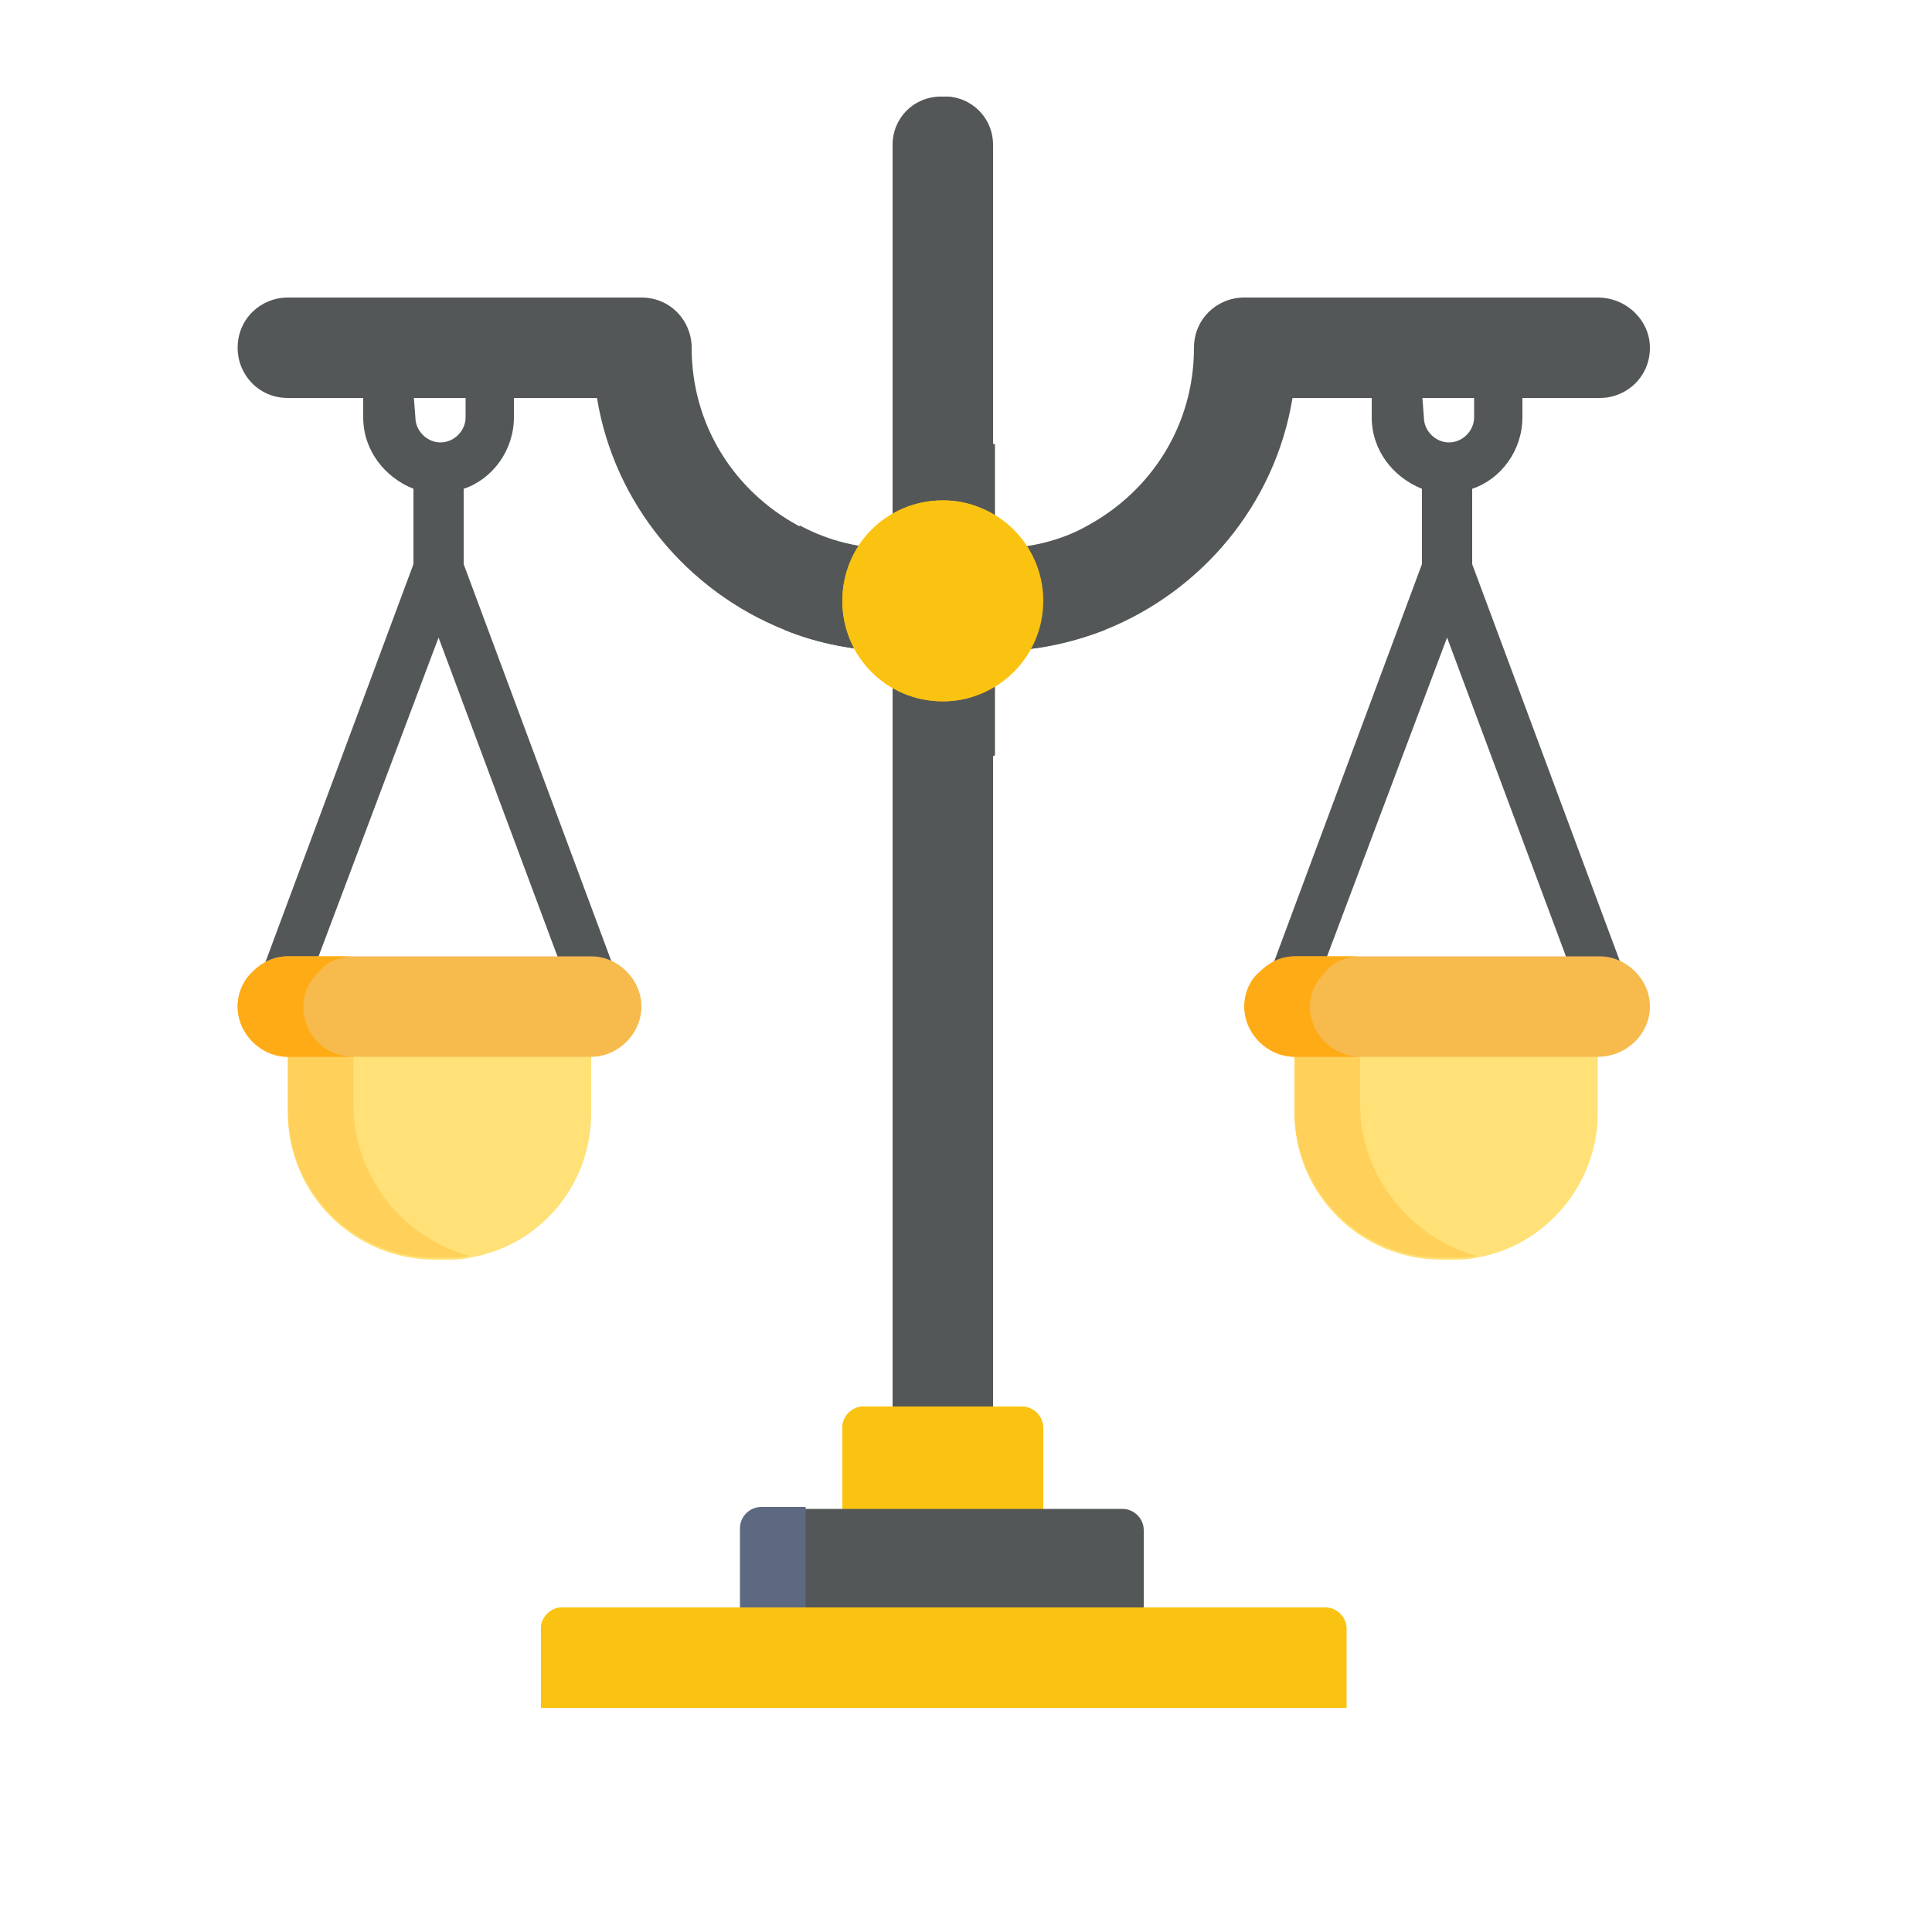 <?xml version="1.0" encoding="utf-8"?>
<!-- Generator: Adobe Illustrator 25.1.0, SVG Export Plug-In . SVG Version: 6.00 Build 0)  -->
<svg version="1.1" id="Layer_1" xmlns="http://www.w3.org/2000/svg" xmlns:xlink="http://www.w3.org/1999/xlink" x="0px" y="0px"
	 viewBox="0 0 100 100" style="enable-background:new 0 0 100 100;" xml:space="preserve">
<style type="text/css">
	.st0{fill:#545758;}
	.st1{fill:#FFE177;}
	.st2{fill:#FFD15B;}
	.st3{fill:#F7BA4D;}
	.st4{fill:#FFAB15;}
	.st5{fill:#FAC312;}
	.st6{fill:#5D6980;}
</style>
<g>
	<g>
		<path class="st0" d="M31.7,49.9L24,29.2v-3.9c1.5-0.5,2.6-2,2.6-3.7V19c0-0.7-0.6-1.3-1.3-1.3h-5.2c-0.7,0-1.3,0.6-1.3,1.3v2.6
			c0,1.7,1.1,3.1,2.6,3.7v3.9l-7.7,20.7c-0.2,0.7,0.1,1.4,0.7,1.6c0.7,0.2,1.4-0.1,1.6-0.7L22.7,33l6.6,17.7
			c0.2,0.5,0.7,0.8,1.2,0.8c0.1,0,0.3,0,0.4-0.1C31.7,51.2,32,50.5,31.7,49.9L31.7,49.9z M21.4,20.3h2.7v1.3c0,0.7-0.6,1.3-1.3,1.3
			c-0.7,0-1.3-0.6-1.3-1.3L21.4,20.3L21.4,20.3z"/>
		<path class="st0" d="M83.9,49.9l-7.7-20.7v-3.9c1.5-0.5,2.6-2,2.6-3.7V19c0-0.7-0.6-1.3-1.3-1.3h-5.2c-0.7,0-1.3,0.6-1.3,1.3v2.6
			c0,1.7,1.1,3.1,2.6,3.7v3.9l-7.7,20.7c-0.2,0.7,0.1,1.4,0.7,1.6c0.1,0.1,0.3,0.1,0.4,0.1c0.5,0,1-0.3,1.2-0.8L74.9,33l6.6,17.7
			c0.2,0.7,1,1,1.6,0.7C83.8,51.2,84.2,50.5,83.9,49.9L83.9,49.9z M73.6,20.3h2.7v1.3c0,0.7-0.6,1.3-1.3,1.3c-0.7,0-1.3-0.6-1.3-1.3
			L73.6,20.3L73.6,20.3z"/>
		<path class="st1" d="M82.7,53.1v4.5c0,3.7-2.7,6.9-6.3,7.5c-0.4,0.1-0.9,0.1-1.3,0.1h-0.5c-4.2,0-7.6-3.4-7.6-7.6v-4.5H82.7z"/>
		<path class="st2" d="M76.4,65c-0.4,0.1-0.9,0.1-1.3,0.1h-0.5c-4.2,0-7.6-3.4-7.6-7.6v-4.5h3.4v4.2C70.4,60.9,73.1,64.1,76.4,65z"
			/>
		<path class="st3" d="M82.7,54.7H67.1c-1.4,0-2.6-1.2-2.6-2.6c0-1.4,1.2-2.6,2.6-2.6h15.7c1.4,0,2.6,1.2,2.6,2.6
			S84.2,54.7,82.7,54.7z"/>
		<path class="st4" d="M70.4,54.7h-3.4c-1.4,0-2.6-1.2-2.6-2.6c0-0.7,0.3-1.4,0.8-1.8c0.5-0.5,1.1-0.8,1.8-0.8h3.4
			c-0.7,0-1.4,0.3-1.8,0.8c-0.5,0.5-0.8,1.1-0.8,1.8C67.8,53.5,69,54.7,70.4,54.7z"/>
		<path class="st1" d="M30.6,53.1v4.5c0,3.8-2.7,6.9-6.3,7.5c-0.4,0.1-0.8,0.1-1.3,0.1h-0.5c-4.2,0-7.6-3.4-7.6-7.6v-4.5L30.6,53.1z
			"/>
		<path class="st2" d="M24.3,65c-0.4,0.1-0.8,0.1-1.3,0.1h-0.5c-4.2,0-7.6-3.4-7.6-7.6v-4.5l0,0h3.4v4.2
			C18.3,60.9,20.9,64.1,24.3,65L24.3,65z"/>
		<path class="st3" d="M30.6,54.7H14.9c-1.4,0-2.6-1.2-2.6-2.6c0-1.4,1.2-2.6,2.6-2.6h15.7c1.4,0,2.6,1.2,2.6,2.6S32,54.7,30.6,54.7
			z"/>
		<path class="st4" d="M18.3,54.7h-3.4c-1.4,0-2.6-1.2-2.6-2.6c0-0.7,0.3-1.4,0.8-1.8c0.5-0.5,1.1-0.8,1.8-0.8h3.4
			c-0.7,0-1.4,0.3-1.8,0.8c-0.5,0.5-0.8,1.1-0.8,1.8C15.7,53.5,16.8,54.7,18.3,54.7z"/>
		<g>
			<g>
				<path class="st0" d="M85.4,18c0,1.5-1.2,2.6-2.6,2.6H66.9c-0.9,5.5-4.7,10-9.7,12c-1.8,0.7-3.7,1.1-5.7,1.1h-5.2
					c-2,0-4-0.4-5.7-1.1c-5-2-8.8-6.5-9.7-12H14.9c-1.5,0-2.6-1.2-2.6-2.6c0-1.5,1.2-2.6,2.6-2.6h18.3c1.5,0,2.6,1.2,2.6,2.6
					c0,4,2.2,7.4,5.5,9.2c1.5,0.8,3.1,1.2,4.9,1.2h5.2c1.8,0,3.5-0.4,4.9-1.2c3.3-1.8,5.5-5.2,5.5-9.2c0-1.5,1.2-2.6,2.6-2.6h18.3
					C84.2,15.4,85.4,16.6,85.4,18z"/>
			</g>
		</g>
		<path class="st0" d="M51.4,7.5v66.9h-5.2V7.5c0-1.4,1.1-2.5,2.5-2.5h0.2C50.3,5,51.4,6.1,51.4,7.5z"/>
		<path class="st0" d="M50.1,5.3c-0.8,0.4-1.3,1.3-1.3,2.3v66.8h-2.5V7.6c0-1.4,1.2-2.6,2.6-2.6C49.3,5,49.7,5.1,50.1,5.3z"/>
		<path class="st0" d="M57.3,31.1c0,0.5,0,1-0.1,1.5c-1.8,0.7-3.7,1.1-5.7,1.1v5.4c-0.8,0.3-1.7,0.4-2.6,0.4c-0.9,0-1.8-0.1-2.6-0.4
			v-5.4c-2,0-4-0.4-5.7-1.1c-0.1-0.5-0.1-1-0.1-1.5c0-1.4,0.3-2.7,0.9-3.9c1.5,0.8,3.1,1.2,4.9,1.2V23c0.8-0.3,1.7-0.4,2.6-0.4
			c0.9,0,1.8,0.1,2.6,0.4v5.4c1.8,0,3.5-0.4,4.9-1.2C57,28.3,57.3,29.7,57.3,31.1z"/>
		<circle class="st5" cx="48.8" cy="31.1" r="5.2"/>
		<path class="st5" d="M50.5,36c-0.5,0.2-1.1,0.3-1.7,0.3c-2.9,0-5.2-2.3-5.2-5.2c0-2.9,2.3-5.2,5.2-5.2c0.6,0,1.2,0.1,1.7,0.3
			c-2.1,0.7-3.5,2.6-3.5,4.9C47,33.3,48.4,35.3,50.5,36L50.5,36z"/>
		<path class="st5" d="M54,79.6H43.6v-5.7c0-0.6,0.5-1.1,1.1-1.1h8.2c0.6,0,1.1,0.5,1.1,1.1V79.6z"/>
		<path class="st5" d="M47,72.8v6.8h-3.4v-5.7c0-0.6,0.5-1.1,1.1-1.1H47z"/>
		<path class="st0" d="M59.3,84.9H38.4v-5.7c0-0.6,0.5-1.1,1.1-1.1h18.6c0.6,0,1.1,0.5,1.1,1.1V84.9z"/>
		<path class="st6" d="M41.7,78v6.8h-3.4v-5.7c0-0.6,0.5-1.1,1.1-1.1H41.7z"/>
		<path class="st5" d="M69.7,88.4H28v-4.1c0-0.6,0.5-1.1,1.1-1.1h39.5c0.6,0,1.1,0.5,1.1,1.1V88.4z"/>
		<path class="st5" d="M31.3,83.2v5.2H28v-4.1c0-0.6,0.5-1.1,1.1-1.1H31.3z"/>
	</g>
</g>
</svg>
